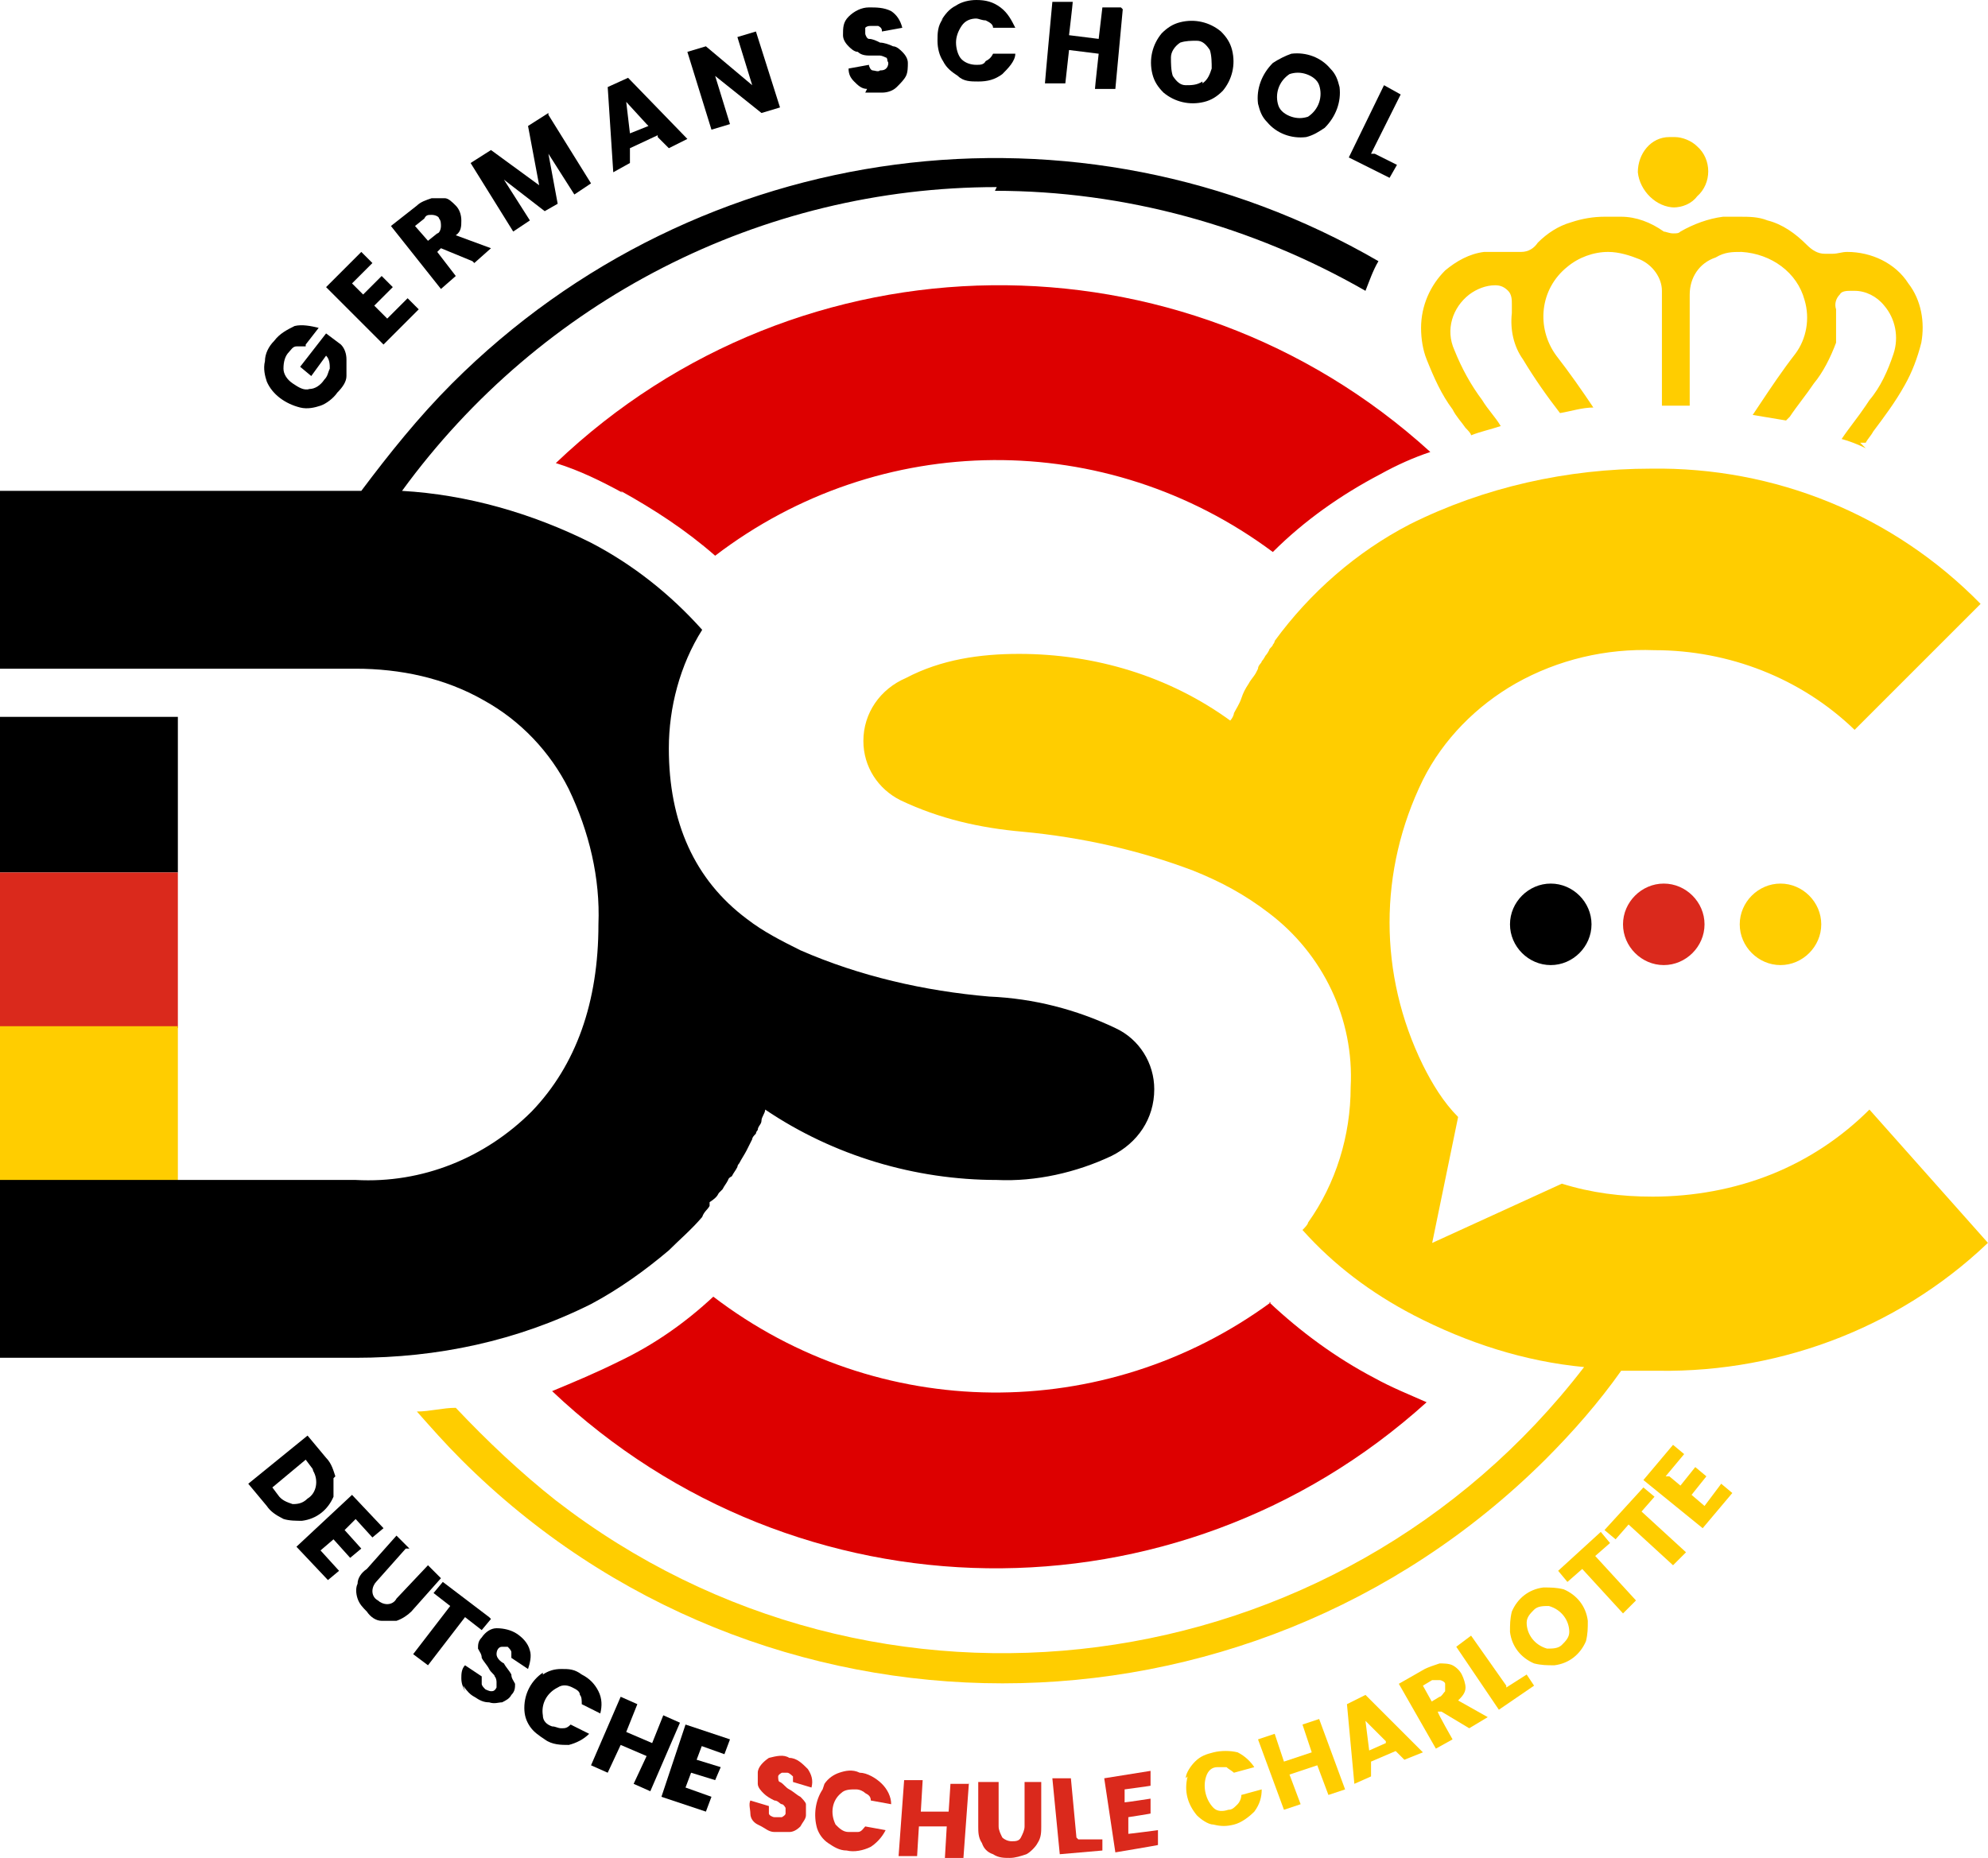 <?xml version="1.0" encoding="UTF-8"?>
<svg xmlns="http://www.w3.org/2000/svg" version="1.1" viewBox="0 0 107.3 100.3">
  <defs>
    <style>
      .cls-1 {
        fill: #da291c;
      }

      .cls-2 {
        fill: #d00;
      }

      .cls-3 {
        fill: #ffcd00;
      }
    </style>
  </defs>
  <!-- Generator: Adobe Illustrator 28.6.0, SVG Export Plug-In . SVG Version: 1.2.0 Build 709)  -->
  <g>
    <g id="Layer_1">
      <rect y="38.7" width="9.6" height="8.4"/>
      <rect class="cls-1" y="47.1" width="9.6" height="8.4"/>
      <rect class="cls-3" y="55.4" width="9.6" height="8.4"/>
      <g>
        <path d="M16.5,18.7c-.2,0-.3,0-.5,0-.2,0-.3.2-.4.3-.2.2-.3.5-.3.9,0,.3.2.6.5.8.3.2.6.4.9.3.3,0,.6-.2.8-.5.2-.2.2-.4.3-.6,0-.2,0-.5-.2-.7l-.8,1.1-.6-.5,1.4-1.8.8.6c.2.2.3.5.3.8,0,.3,0,.6,0,.9,0,.3-.2.6-.5.9-.2.3-.6.6-.9.7-.3.1-.7.2-1.1.1-.8-.2-1.5-.7-1.8-1.4-.1-.3-.2-.7-.1-1.1,0-.4.2-.8.5-1.1.3-.4.7-.6,1.1-.8.4-.1.9,0,1.3.1l-.7.9Z"/>
        <path d="M19,15.3l.6.6,1-1,.6.6-1,1,.7.7,1.1-1.1.6.6-1.9,1.9-3.1-3.1,1.9-1.9.6.6-1.1,1.1Z"/>
        <path d="M25.5,14.1l-1.7-.7-.2.2,1,1.3-.8.7-2.7-3.4,1.4-1.1c.2-.2.5-.3.8-.4.2,0,.5,0,.7,0,.2,0,.4.2.6.4.2.2.3.5.3.8,0,.3,0,.6-.3.8l1.9.7-.9.8ZM23.1,13l.5-.4c.1,0,.2-.2.2-.4,0-.1,0-.3-.1-.4,0-.1-.2-.2-.4-.2-.2,0-.3,0-.4.2l-.5.4.7.8Z"/>
        <path d="M29.6,6.2l2.3,3.7-.9.6-1.4-2.2.5,2.7-.7.4-2.2-1.7,1.4,2.2-.9.6-2.3-3.7,1.1-.7,2.6,1.9-.6-3.2,1.1-.7Z"/>
        <path d="M35.5,7.3l-1.5.7v.8c0,0-.9.5-.9.5l-.3-4.6,1.1-.5,3.2,3.3-1,.5-.6-.6ZM34.9,6.7l-1.1-1.2.2,1.7,1-.4Z"/>
        <path d="M42.1,5.8l-1,.3-2.5-2,.8,2.6-1,.3-1.3-4.2,1-.3,2.5,2.1-.8-2.6,1-.3,1.3,4.1Z"/>
        <path d="M46.8,4.8c-.3,0-.5-.2-.7-.4-.2-.2-.3-.4-.3-.7l1.1-.2c0,.1.1.3.2.3.1,0,.3.1.4,0,.1,0,.3,0,.4-.2,0,0,.1-.2,0-.3,0,0,0-.2-.1-.2,0,0-.2-.1-.3-.1-.2,0-.3,0-.5,0-.2,0-.5,0-.7-.2-.2,0-.4-.2-.5-.3-.2-.2-.3-.4-.3-.6,0-.4,0-.7.3-1,.3-.3.7-.5,1.1-.5.4,0,.8,0,1.2.2.3.2.5.5.6.9l-1.1.2c0-.1,0-.2-.2-.3-.1,0-.2,0-.4,0-.1,0-.2,0-.3.1,0,0,0,.2,0,.3,0,.1.1.3.2.3.2,0,.4.1.6.2.2,0,.5.1.7.2.2,0,.4.2.5.3.2.2.3.4.3.6,0,.2,0,.5-.1.7-.1.2-.3.4-.5.6-.2.2-.5.3-.8.3-.3,0-.6,0-.9,0"/>
        <path d="M50.8,1.1c.2-.3.4-.6.8-.8.3-.2.7-.3,1.1-.3.5,0,.9.1,1.3.4.4.3.6.7.8,1.1h-1.2c0-.2-.2-.3-.4-.4-.2,0-.4-.1-.5-.1-.3,0-.6.1-.8.4-.2.3-.3.6-.3.9,0,.3.1.7.3.9.2.2.5.3.8.3.2,0,.4,0,.5-.2.2-.1.3-.2.4-.4h1.2c0,.4-.4.8-.7,1.1-.4.3-.8.4-1.3.4-.4,0-.8,0-1.1-.3-.3-.2-.6-.4-.8-.8-.2-.3-.3-.7-.3-1.1,0-.4,0-.8.3-1.2"/>
        <path d="M60.6.5l-.4,4.3h-1.1c0-.1.2-1.9.2-1.9l-1.6-.2-.2,1.8h-1.1c0-.1.4-4.4.4-4.4h1.1c0,.1-.2,1.8-.2,1.8l1.6.2.2-1.7h1Z"/>
        <path d="M62.8,5c-.3-.3-.5-.6-.6-1-.2-.8,0-1.6.5-2.2.3-.3.6-.5,1-.6.8-.2,1.6,0,2.2.5.3.3.5.6.6,1,.2.8,0,1.6-.5,2.2-.3.3-.6.5-1,.6-.8.2-1.6,0-2.2-.5M64.9,4.5c.3-.2.4-.5.5-.8,0-.3,0-.7-.1-1-.2-.3-.4-.5-.7-.5-.3,0-.6,0-.9.1-.3.2-.5.5-.5.8,0,.3,0,.7.1,1,.2.3.4.5.7.5.3,0,.6,0,.9-.2"/>
        <path d="M68.4,6.6c-.3-.3-.4-.6-.5-1-.1-.8.2-1.6.8-2.2.3-.2.7-.4,1-.5.8-.1,1.6.2,2.1.8.3.3.4.6.5,1,.1.8-.2,1.6-.8,2.2-.3.2-.6.4-1,.5-.8.1-1.6-.2-2.1-.8M70.6,6.3c.6-.4.8-1.1.6-1.7-.1-.3-.4-.5-.7-.6-.3-.1-.6-.1-.9,0-.6.4-.8,1.1-.6,1.7.1.3.4.5.7.6.3.1.6.1.9,0"/>
        <path d="M74.2,8.3l1.2.6-.4.7-2.2-1.1,1.9-3.9.9.5-1.6,3.2Z"/>
        <path d="M18,79.8c0,.3,0,.7,0,1-.3.7-.9,1.2-1.7,1.3-.3,0-.7,0-1-.1-.4-.2-.7-.4-.9-.7l-1-1.2,3.2-2.6,1,1.2c.3.3.4.7.5,1M15.7,81.2c.3,0,.6,0,.9-.3.5-.3.6-1,.3-1.5,0,0,0-.1-.1-.2l-.3-.4-1.8,1.5.3.4c.2.3.5.4.8.5"/>
        <path d="M19.2,82l-.6.6.9,1-.6.5-.9-1-.7.6,1,1.1-.6.5-1.7-1.8,3-2.8,1.7,1.8-.6.5-1-1.1Z"/>
        <path d="M21.9,83.6l-1.6,1.8c-.1.1-.2.3-.2.5,0,.2.1.4.3.5.1.1.3.2.5.2.2,0,.4-.1.5-.3l1.7-1.8.7.7-1.6,1.8c-.2.2-.5.4-.8.5-.3,0-.6,0-.8,0-.3,0-.6-.2-.8-.5-.2-.2-.4-.4-.5-.7-.1-.3-.1-.6,0-.8,0-.3.2-.6.5-.8l1.6-1.8.7.7Z"/>
        <path d="M26.5,87.4l-.5.6-.9-.7-2,2.6-.8-.6,2-2.6-.9-.7.5-.6,2.5,1.9Z"/>
        <path d="M25.1,91.3c-.1-.2-.2-.4-.2-.7,0-.2,0-.5.2-.7l.9.6c0,.1,0,.2,0,.4,0,.1.1.2.2.3,0,0,.2.1.3.1.1,0,.2,0,.3-.2,0,0,0-.2,0-.3,0,0,0-.2-.1-.3,0-.1-.2-.2-.3-.4-.1-.2-.3-.4-.4-.6,0-.2-.1-.3-.2-.5,0-.2,0-.4.2-.6.2-.3.5-.5.8-.5.4,0,.8.1,1.1.3.3.2.6.5.7.9.1.3,0,.7-.1,1l-.9-.6c0-.1,0-.2,0-.3,0-.1-.1-.2-.2-.3,0,0-.2,0-.3,0-.2,0-.3.2-.3.4,0,0,0,0,0,0,0,.2.2.4.4.5.1.2.3.4.4.6,0,.2.1.3.2.5,0,.2,0,.4-.2.6-.1.2-.3.3-.5.4-.2,0-.4.1-.7,0-.3,0-.5-.1-.8-.3-.2-.1-.4-.3-.6-.6"/>
        <path d="M29.3,90.4c.3-.2.6-.3,1-.3.4,0,.7,0,1.1.3.4.2.7.5.9.9.2.4.2.8.1,1.2l-1-.5c0-.2,0-.4-.1-.5,0-.2-.2-.3-.4-.4-.2-.1-.5-.2-.8,0-.6.3-.9.9-.8,1.5,0,.3.2.5.5.6.2,0,.3.1.5.1.2,0,.3,0,.5-.2l1,.5c-.3.3-.7.5-1.1.6-.4,0-.9,0-1.3-.3-.3-.2-.6-.4-.8-.7-.2-.3-.3-.6-.3-1,0-.8.4-1.5,1-1.9"/>
        <path d="M36.7,93l-1.6,3.7-.9-.4.7-1.5-1.4-.6-.7,1.5-.9-.4,1.6-3.7.9.4-.6,1.5,1.4.6.6-1.5.9.4Z"/>
        <path d="M37.9,94.2l-.3.8,1.3.4-.3.7-1.3-.4-.3.8,1.4.5-.3.8-2.4-.8,1.3-3.9,2.4.8-.3.8-1.4-.5Z"/>
        <path class="cls-1" d="M40.9,98.5c-.2-.1-.4-.3-.4-.6,0-.2-.1-.5,0-.7l1,.3c0,.1,0,.3,0,.4,0,.1.2.2.3.2.1,0,.2,0,.4,0,0,0,.2-.1.2-.2,0,0,0-.2,0-.3,0,0-.1-.2-.2-.2-.1,0-.2-.2-.4-.2-.2-.1-.4-.2-.6-.4-.1-.1-.3-.3-.3-.5,0-.2,0-.4,0-.6,0-.3.3-.6.6-.8.4-.1.8-.2,1.1,0,.4,0,.7.3,1,.6.2.3.3.6.2,1l-1-.3c0-.1,0-.2,0-.3,0,0-.2-.2-.3-.2-.1,0-.2,0-.3,0,0,0-.2.1-.2.2,0,.1,0,.3.1.3.2.1.3.3.5.4.2.1.4.3.6.4.1.1.3.3.3.4,0,.2,0,.4,0,.6,0,.2-.2.4-.3.6-.2.2-.4.3-.6.3-.3,0-.5,0-.8,0-.3,0-.5-.2-.7-.3"/>
        <path class="cls-1" d="M44.5,96.3c.2-.3.5-.5.8-.6.3-.1.7-.2,1.1,0,.4,0,.9.3,1.2.6.3.3.5.7.5,1.1l-1.1-.2c0-.2-.1-.3-.3-.4-.1-.1-.3-.2-.5-.2-.3,0-.6,0-.8.2-.5.4-.6,1.1-.3,1.7.2.2.4.4.7.4.2,0,.4,0,.5,0,.2,0,.3-.2.4-.3l1.1.2c-.2.4-.5.7-.8.9-.4.2-.9.3-1.3.2-.4,0-.7-.2-1-.4-.3-.2-.5-.5-.6-.8-.2-.7-.1-1.5.3-2.1"/>
        <path class="cls-1" d="M52.3,96.2l-.3,4.1h-1c0,0,.1-1.7.1-1.7h-1.5c0-.1-.1,1.6-.1,1.6h-1c0,0,.3-4.1.3-4.1h1c0,0-.1,1.7-.1,1.7h1.5c0,.1.1-1.5.1-1.5h1Z"/>
        <path class="cls-1" d="M53.9,96.2v2.4c0,.2.1.4.2.6.1.1.3.2.5.2.2,0,.4,0,.5-.2.1-.2.2-.4.2-.6v-2.4s.9,0,.9,0v2.4c0,.3,0,.6-.2.9-.1.2-.4.5-.6.6-.3.1-.6.2-.9.2-.3,0-.6,0-.9-.2-.3-.1-.5-.3-.6-.6-.2-.3-.2-.6-.2-.9v-2.4s.9,0,.9,0Z"/>
        <path class="cls-1" d="M58.2,99.3h1.3c0-.1,0,.6,0,.6l-2.3.2-.4-4.1h1c0,0,.3,3.2.3,3.2Z"/>
        <path class="cls-1" d="M60.7,96.5v.8c.1,0,1.4-.2,1.4-.2v.8c.1,0-1.2.2-1.2.2v.9c.1,0,1.6-.2,1.6-.2v.8c.1,0-2.3.4-2.3.4l-.6-4,2.5-.4v.8c.1,0-1.4.2-1.4.2Z"/>
        <path class="cls-3" d="M64,96c0-.3.3-.7.5-.9.3-.3.6-.4,1-.5.4-.1.9-.1,1.3,0,.4.2.7.5.9.8l-1.1.3c-.1-.1-.3-.2-.4-.3-.2,0-.4,0-.5,0-.3,0-.5.2-.6.5-.2.6,0,1.3.4,1.7.2.2.5.2.8.1.2,0,.3-.1.5-.3.1-.1.2-.3.2-.5l1.1-.3c0,.4-.1.8-.4,1.2-.3.3-.7.6-1.1.7-.4.1-.7.1-1.1,0-.3,0-.7-.3-.9-.5-.5-.6-.7-1.3-.5-2.1"/>
        <path class="cls-3" d="M71.2,92.8l1.4,3.8-.9.3-.6-1.6-1.5.5.6,1.6-.9.3-1.4-3.8.9-.3.5,1.5,1.5-.5-.5-1.5.9-.3Z"/>
        <path class="cls-3" d="M75.4,94.5l-1.4.6v.8c0,0-.9.4-.9.4l-.4-4.3,1-.5,3.1,3.1-1,.4-.5-.5ZM74.8,94l-1.1-1.1.2,1.6.9-.4Z"/>
        <path class="cls-3" d="M79.3,93.3l-1.5-.9h-.2c0,.1.8,1.5.8,1.5l-.9.5-2-3.5,1.4-.8c.2-.1.5-.2.8-.3.2,0,.5,0,.7.1.2.1.4.3.5.5.1.2.2.5.2.7,0,.3-.2.5-.4.7l1.6.9-1,.6ZM77.2,91.9l.5-.3c.1,0,.2-.2.3-.3,0-.1,0-.3,0-.4,0-.1-.2-.2-.3-.2-.1,0-.3,0-.4,0l-.5.3.5.9Z"/>
        <path class="cls-3" d="M81.3,91.1l1.1-.7.4.6-1.9,1.3-2.3-3.4.8-.6,1.9,2.7Z"/>
        <path class="cls-3" d="M83.9,89.9c-.4,0-.7,0-1.1-.1-.7-.3-1.2-.9-1.3-1.7,0-.4,0-.7.1-1.1.3-.7.9-1.2,1.7-1.3.4,0,.7,0,1.1.1.7.3,1.2.9,1.3,1.7,0,.4,0,.7-.1,1.1-.3.7-.9,1.2-1.7,1.3M84.7,88.1c0-.6-.4-1.2-1.1-1.4-.3,0-.6,0-.8.2-.2.2-.4.4-.4.7,0,.6.4,1.2,1.1,1.4.3,0,.6,0,.8-.2.2-.2.4-.4.4-.7"/>
        <path class="cls-3" d="M86.4,82.7l.5.6-.8.7,2.2,2.4-.7.7-2.2-2.4-.8.7-.5-.6,2.3-2.1Z"/>
        <path class="cls-3" d="M88.7,80.3l.6.5-.7.8,2.4,2.2-.7.7-2.4-2.2-.7.8-.6-.5,2.1-2.3Z"/>
        <path class="cls-3" d="M90.1,79.7l.6.5.8-1,.6.5-.8,1,.7.6.9-1.2.6.5-1.6,1.9-3.2-2.6,1.6-1.9.6.5-1,1.2Z"/>
        <path d="M85.9,49.9c0,1.2-1,2.2-2.2,2.2s-2.2-1-2.2-2.2,1-2.2,2.2-2.2,2.2,1,2.2,2.2h0"/>
        <path class="cls-1" d="M92,49.9c0,1.2-1,2.2-2.2,2.2s-2.2-1-2.2-2.2,1-2.2,2.2-2.2,2.2,1,2.2,2.2h0"/>
        <path class="cls-3" d="M98.3,49.9c0,1.2-1,2.2-2.2,2.2s-2.2-1-2.2-2.2,1-2.2,2.2-2.2,2.2,1,2.2,2.2h0"/>
        <path class="cls-3" d="M100.7,24.2c-.4-.2-.9-.4-1.3-.5.4-.6.9-1.2,1.3-1.8l.2-.3c.6-.7,1-1.6,1.3-2.5.3-.9.1-1.9-.5-2.6-.4-.5-1-.8-1.6-.8,0,0-.1,0-.2,0-.2,0-.5,0-.6.2-.2.2-.3.5-.2.8h0c0,.7,0,1.3,0,1.8-.3.8-.7,1.6-1.2,2.2-.4.6-.9,1.2-1.3,1.8l-.2.2c-.6-.1-1.2-.2-1.8-.3l.4-.6c.6-.9,1.2-1.8,1.9-2.7.6-.8.8-1.9.5-2.9-.4-1.5-1.8-2.5-3.4-2.6-.5,0-.9,0-1.4.3-.9.3-1.4,1.1-1.4,2,0,1.8,0,3.6,0,5.3v.7c-.5,0-.9,0-1.3,0h-.2v-5.3c0-.2,0-.5,0-.7v-.2c0-.7-.5-1.4-1.2-1.7-.5-.2-1.1-.4-1.7-.4-.8,0-1.6.3-2.2.8-1.5,1.2-1.7,3.3-.6,4.8,0,0,0,0,0,0,.7.9,1.4,1.9,2,2.8-.6,0-1.2.2-1.8.3-.7-.9-1.4-1.9-2-2.9-.5-.7-.7-1.6-.6-2.5h0c0-.3,0-.4,0-.5,0-.2,0-.5-.2-.7-.2-.2-.4-.3-.7-.3-.5,0-1,.2-1.4.5-.9.7-1.3,1.9-.8,3,.4,1,.9,1.9,1.5,2.7.3.5.7.9,1,1.4-.6.2-1.1.3-1.6.5,0-.1-.2-.3-.3-.4-.2-.3-.5-.6-.7-1-.6-.8-1-1.7-1.4-2.7-.2-.5-.3-1.1-.3-1.7,0-1.2.5-2.3,1.3-3.1.6-.5,1.3-.9,2.1-1,.2,0,.5,0,.7,0,.2,0,.5,0,.7,0,0,0,.1,0,.2,0h0c.1,0,.2,0,.4,0,.4,0,.7-.2.9-.5.5-.5,1.1-.9,1.8-1.1.6-.2,1.2-.3,1.8-.3.3,0,.6,0,.9,0,.8,0,1.6.3,2.3.8.1,0,.3.1.5.1.2,0,.3,0,.4-.1.7-.4,1.5-.7,2.3-.8.3,0,.6,0,.9,0,.5,0,1,0,1.5.2.8.2,1.5.7,2.1,1.3.3.3.6.5,1,.5.1,0,.3,0,.4,0h0c.3,0,.5-.1.8-.1h0c1.3,0,2.6.6,3.3,1.7.7.9.9,2.1.7,3.2-.2.8-.5,1.6-.9,2.3-.5.9-1.1,1.7-1.7,2.5-.1.2-.3.4-.4.6h-.3Z"/>
        <path class="cls-3" d="M90.4,11.2c-1,0-1.9-.9-2-1.9,0-1,.7-1.9,1.7-1.9h.2s0,0,.1,0c.4,0,.9.2,1.2.5.8.7.8,2,0,2.7-.3.4-.8.6-1.3.6h0Z"/>
        <path d="M53.7,10.3c7,0,13.9,1.9,20,5.4.2-.5.4-1.1.7-1.6-16.2-9.4-36.7-6.7-50,6.6-1.8,1.8-3.4,3.8-4.9,5.8-.1,0-.3,0-.4,0H0v9.6h19.2c2.4,0,4.8.5,6.9,1.7,2,1.1,3.6,2.8,4.6,4.8,1.1,2.3,1.7,4.8,1.6,7.3,0,4.2-1.2,7.6-3.6,10.1-2.5,2.5-5.9,3.9-9.5,3.7H0v9.6h19.2c4.4,0,8.7-.9,12.7-2.9,1.5-.8,2.9-1.8,4.2-2.9.6-.6,1.2-1.1,1.8-1.8h0c.1-.3.3-.4.4-.6v-.2c.3-.2.4-.3.5-.5l.2-.2c.1-.2.2-.3.3-.5,0,0,0-.1.2-.2.1-.2.2-.3.3-.5,0,0,0-.1.1-.2.1-.2.3-.5.4-.7.1-.2.2-.4.3-.6,0-.1.1-.2.2-.3,0,0,0-.1.1-.2,0-.2.2-.3.2-.5h0c0-.2.2-.4.2-.6h0c3.7,2.5,8.1,3.8,12.5,3.8,2.1.1,4.3-.4,6.2-1.3,1.4-.7,2.3-2,2.3-3.6,0-1.4-.8-2.7-2.1-3.3-2.1-1-4.4-1.6-6.8-1.7-3.5-.3-7-1.1-10.2-2.5-1-.5-2-1-2.9-1.7-2.8-2.1-4.2-5.2-4.2-9.2,0-2.2.6-4.5,1.8-6.4-1.7-1.9-3.7-3.5-6-4.7-3.2-1.6-6.7-2.6-10.2-2.8h0c7.5-10.3,19.4-16.4,32.1-16.4M20.6,26.6h0"/>
        <path class="cls-3" d="M107.3,67.1l-6.4-7.2c-1.5,1.5-3.3,2.7-5.3,3.5-2,.8-4.2,1.2-6.4,1.2-1.7,0-3.3-.2-4.9-.7l-7,3.2,1.4-6.8c-.8-.8-1.4-1.8-1.9-2.8-2.4-4.9-2.4-10.5,0-15.4,1.1-2.2,2.9-4,5-5.2,2.3-1.3,4.9-1.9,7.5-1.8,4,0,7.9,1.5,10.8,4.3l6.8-6.8c-4.7-4.8-11.1-7.4-17.8-7.3-4.5,0-9,1-13,3-2.9,1.5-5.4,3.7-7.3,6.3,0,0,0,.1-.1.2,0,.1-.2.2-.2.3,0,0-.1.2-.2.3,0,0-.1.2-.2.3,0,.1-.2.2-.2.4,0,0-.1.2-.1.2-.1.2-.3.4-.4.6-.2.3-.3.5-.4.8h0c-.1.3-.3.6-.4.8h0c0,.1-.1.3-.2.4h0c-3.3-2.4-7.3-3.6-11.4-3.6-2.1,0-4.2.3-6.1,1.3-1.4.6-2.3,1.9-2.3,3.4,0,1.4.8,2.6,2,3.2,2.1,1,4.3,1.5,6.6,1.7,3.2.3,6.3,1,9.2,2.1h0c1.5.6,2.8,1.3,4.1,2.3,2.9,2.2,4.6,5.7,4.4,9.4,0,2.6-.8,5.2-2.3,7.3,0,.1-.2.3-.3.4,1.7,1.9,3.7,3.4,6,4.6,2.9,1.5,6,2.5,9.2,2.8-13.3,17.3-38.2,20.6-55.5,7.2-1.9-1.5-3.7-3.2-5.4-5-.7,0-1.4.2-2.1.2.8.9,1.5,1.7,2.4,2.6,16.1,16.1,42.3,16.1,58.5,0,1.5-1.5,2.9-3.1,4.1-4.8h0c.7,0,1.3,0,2,0,6.8.1,13.4-2.5,18.2-7.3M86,74.3h0,0"/>
        <path class="cls-2" d="M33.5,26.5c1.8,1,3.5,2.1,5.1,3.5,8.9-6.8,21.1-6.9,30.1-.2,1.7-1.7,3.7-3.1,5.8-4.2.9-.5,1.8-.9,2.7-1.2-13.4-12.2-34-12-47.2.6,1.3.4,2.5,1,3.6,1.6"/>
        <path class="cls-2" d="M68.6,70.3c-9,6.6-21.2,6.5-30.1-.3-1.5,1.4-3.2,2.6-5.1,3.5-1.2.6-2.4,1.1-3.6,1.6,13.2,12.5,33.7,12.8,47.2.6-.9-.4-1.9-.8-2.8-1.3-2.1-1.1-4-2.5-5.7-4.1"/>
      </g>
    </g>
  </g>
</svg>